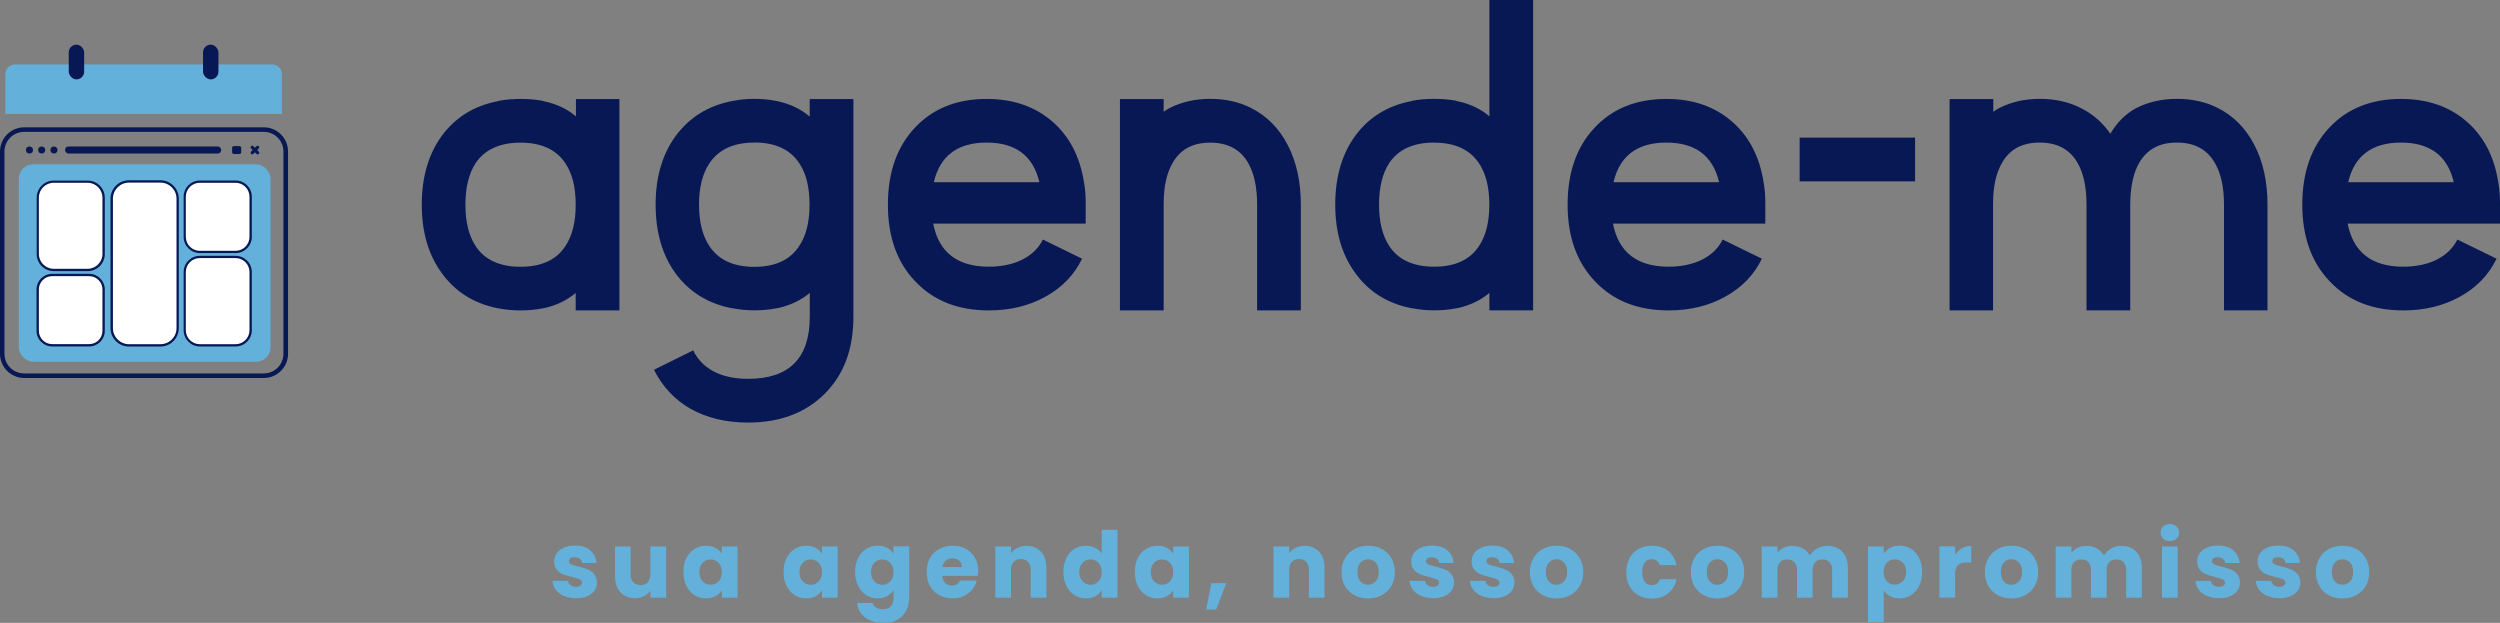 <svg xmlns="http://www.w3.org/2000/svg" id="Camada_1" viewBox="35.5 26.05 319.66 79.64"><rect x="35.5" y="26.05" width="319.66" height="79.64" fill="#808080" stroke="none"/><defs><style>.cls-1{fill:#63b1da;}.cls-1,.cls-2,.cls-3{stroke-width:0px;}.cls-2{fill:#fff;}.cls-3{fill:#071854;}</style></defs><path class="cls-3" d="M109.11,38.72h5.59v27.02h-5.59v-2.23c-1.12.94-2.45,1.58-3.99,1.93l-.3.05c-.88.17-1.8.25-2.75.25s-1.87-.08-2.75-.25l-.3-.05c-2.97-.62-5.31-2.1-7-4.43-1.73-2.33-2.59-5.26-2.59-8.79s.86-6.49,2.59-8.84c1.73-2.33,4.08-3.79,7.08-4.38l.28-.08c.86-.15,1.76-.22,2.7-.22s1.84.07,2.7.22l.28.08c1.58.33,2.94.97,4.08,1.93v-2.2ZM109.11,52.19c0-2.22-.45-3.99-1.35-5.31-1.17-1.73-3.08-2.59-5.7-2.59s-4.55.86-5.73,2.59c-.88,1.34-1.32,3.12-1.32,5.34s.44,3.99,1.32,5.32c1.17,1.75,3.08,2.62,5.73,2.62s4.53-.86,5.7-2.59c.9-1.32,1.35-3.09,1.35-5.31v-.06Z"/><path class="cls-3" d="M128.91,65.43c-2.97-.62-5.31-2.09-7.02-4.41-1.71-2.35-2.56-5.29-2.56-8.81s.86-6.46,2.59-8.81c1.73-2.33,4.08-3.8,7.08-4.41l.28-.05c.86-.17,1.76-.25,2.7-.25s1.84.08,2.7.25l.25.05c1.6.35,2.96,1,4.1,1.96v-2.23h5.59v27.84c0,4.11-1.22,7.39-3.66,9.83-2.46,2.46-5.73,3.69-9.8,3.69-2.81,0-5.25-.58-7.33-1.74-2.06-1.17-3.63-2.85-4.71-5.01l5.01-2.48c.66,1.36,1.72,2.34,3.17,2.95,1.1.46,2.39.69,3.86.69,5.25,0,7.88-2.64,7.88-7.93v-3.06c-1.12.94-2.46,1.58-4.02,1.93l-.3.05c-.86.17-1.77.25-2.73.25s-1.87-.08-2.75-.25l-.3-.05ZM131.96,44.28c-2.64,0-4.55.87-5.73,2.62-.9,1.32-1.35,3.09-1.35,5.31s.45,4.02,1.35,5.34c1.17,1.75,3.08,2.62,5.73,2.62s4.53-.87,5.7-2.62c.9-1.3,1.35-3.07,1.35-5.29v-.11c0-2.2-.45-3.97-1.35-5.29-1.18-1.73-3.08-2.59-5.7-2.59Z"/><path class="cls-3" d="M174.29,54.64h-19.47c.72,3.67,3.09,5.51,7.11,5.51,1.63,0,3.07-.3,4.3-.91,1.21-.62,2.08-1.48,2.62-2.56l5.01,2.45c-1.01,2.08-2.57,3.69-4.68,4.85-2.11,1.18-4.53,1.76-7.24,1.76-3.93,0-7.06-1.23-9.39-3.69-2.35-2.44-3.52-5.72-3.52-9.83s1.15-7.39,3.44-9.83c2.3-2.46,5.36-3.69,9.2-3.69,3.36,0,6.14.96,8.35,2.86,2.2,1.89,3.56,4.49,4.08,7.79.15.84.22,1.72.22,2.62v2.67ZM168.4,49.35c-.79-3.38-3.04-5.07-6.75-5.07s-5.96,1.69-6.75,5.07h13.49Z"/><path class="cls-3" d="M195.5,39.88c2,1.01,3.55,2.58,4.65,4.71,1.12,2.15,1.68,4.69,1.68,7.63v13.52h-5.59v-13.52c0-2.22-.38-3.99-1.13-5.31-.99-1.74-2.61-2.62-4.85-2.62s-3.8.84-4.79,2.53c-.77,1.29-1.17,3.02-1.18,5.21v13.71h-5.59v-27.02h5.59v1.62c.24-.17.49-.32.74-.47,1.56-.79,3.3-1.18,5.23-1.18s3.67.39,5.23,1.18Z"/><path class="cls-3" d="M215.82,65.43c-2.97-.62-5.31-2.1-7-4.43-1.73-2.33-2.59-5.26-2.59-8.79s.86-6.49,2.59-8.84c1.73-2.33,4.08-3.79,7.08-4.38l.28-.08c.86-.15,1.76-.22,2.7-.22s1.84.07,2.7.22l.28.08c1.58.33,2.94.97,4.08,1.93v-14.87h5.59v39.68h-5.59v-2.23c-1.12.94-2.45,1.58-3.99,1.93l-.3.05c-.88.17-1.8.25-2.75.25s-1.87-.08-2.75-.25l-.3-.05ZM218.88,44.28c-2.64,0-4.55.86-5.73,2.59-.88,1.34-1.32,3.12-1.32,5.34s.44,3.99,1.32,5.32c1.17,1.75,3.08,2.62,5.73,2.62s4.53-.86,5.7-2.59c.9-1.32,1.35-3.09,1.35-5.31v-.06c0-2.22-.45-3.99-1.35-5.31-1.18-1.73-3.08-2.59-5.7-2.59Z"/><path class="cls-3" d="M261.21,54.64h-19.47c.72,3.67,3.08,5.51,7.11,5.51,1.63,0,3.07-.3,4.3-.91,1.21-.62,2.08-1.48,2.62-2.56l5.01,2.45c-1.01,2.08-2.57,3.69-4.68,4.85-2.11,1.18-4.53,1.76-7.24,1.76-3.93,0-7.06-1.23-9.39-3.69-2.35-2.44-3.53-5.72-3.53-9.83s1.15-7.39,3.44-9.83c2.29-2.46,5.36-3.69,9.2-3.69,3.36,0,6.14.96,8.34,2.86,2.2,1.89,3.56,4.49,4.08,7.79.15.84.22,1.72.22,2.62v2.67ZM255.31,49.35c-.79-3.38-3.04-5.07-6.75-5.07s-5.96,1.69-6.75,5.07h13.49Z"/><path class="cls-3" d="M265.61,43.65h14.76v5.59h-14.76v-5.59Z"/><path class="cls-3" d="M290.37,65.74h-5.59v-27.02h5.59v1.62c.24-.17.49-.32.74-.47,1.56-.79,3.3-1.18,5.23-1.18s3.67.39,5.23,1.18c1.51.75,2.76,1.84,3.77,3.28.84-1.45,1.95-2.54,3.3-3.28,1.56-.79,3.3-1.18,5.23-1.18s3.69.39,5.23,1.18c2,1.01,3.55,2.58,4.65,4.71,1.12,2.15,1.68,4.69,1.68,7.63v13.52h-5.56v-13.52c0-2.22-.39-3.99-1.16-5.31-.99-1.74-2.61-2.62-4.85-2.62s-3.81.85-4.82,2.56c-.75,1.3-1.14,3.06-1.16,5.26v13.63h-5.59v-13.52c0-2.22-.38-3.99-1.13-5.31-.99-1.74-2.61-2.62-4.85-2.62s-3.8.84-4.79,2.53c-.77,1.29-1.17,3.02-1.18,5.21v13.71Z"/><path class="cls-3" d="M355.15,54.64h-19.47c.72,3.67,3.08,5.51,7.11,5.51,1.63,0,3.07-.3,4.3-.91,1.21-.62,2.08-1.48,2.62-2.56l5.01,2.45c-1.01,2.08-2.57,3.69-4.68,4.85-2.11,1.18-4.53,1.76-7.24,1.76-3.93,0-7.06-1.23-9.39-3.69-2.35-2.44-3.53-5.72-3.53-9.83s1.15-7.39,3.44-9.83c2.29-2.46,5.36-3.69,9.2-3.69,3.36,0,6.14.96,8.34,2.86,2.2,1.89,3.56,4.49,4.08,7.79.15.84.22,1.72.22,2.62v2.67ZM349.25,49.35c-.79-3.38-3.04-5.07-6.75-5.07s-5.96,1.69-6.75,5.07h13.49Z"/><path class="cls-1" d="M107.63,102.26c-.45-.2-.8-.46-1.06-.8-.26-.34-.4-.72-.43-1.14h1.98c.02.23.13.41.32.55.19.14.42.21.69.21.25,0,.44-.05.58-.15s.21-.22.21-.38c0-.19-.1-.33-.29-.42-.2-.09-.51-.19-.95-.3-.47-.11-.86-.22-1.17-.35s-.58-.31-.81-.58c-.23-.26-.34-.62-.34-1.06,0-.38.1-.72.31-1.03.21-.31.51-.55.92-.73s.88-.27,1.44-.27c.82,0,1.47.2,1.94.61.47.41.75.95.82,1.62h-1.85c-.03-.23-.13-.41-.3-.54-.17-.13-.39-.2-.66-.2-.23,0-.41.04-.54.13-.12.09-.19.21-.19.37,0,.19.1.33.3.42.2.09.51.19.93.28.49.13.88.25,1.19.37s.57.32.8.59c.23.27.35.63.36,1.08,0,.38-.11.73-.32,1.03-.22.3-.52.54-.93.71s-.87.26-1.4.26c-.57,0-1.08-.1-1.53-.29Z"/><path class="cls-1" d="M120.68,95.92v6.55h-2.01v-.89c-.2.29-.48.52-.83.7-.35.18-.73.26-1.16.26-.5,0-.94-.11-1.33-.33-.38-.22-.68-.55-.89-.97-.21-.42-.32-.92-.32-1.49v-3.83h1.99v3.56c0,.44.11.78.34,1.02.23.24.53.36.92.36s.7-.12.93-.36c.23-.24.34-.58.34-1.02v-3.56h2.01Z"/><path class="cls-1" d="M123.27,97.41c.25-.51.6-.9,1.04-1.17.44-.27.93-.41,1.47-.41.46,0,.87.09,1.21.28s.62.43.8.74v-.93h2.01v6.55h-2.01v-.93c-.2.3-.47.55-.82.74-.35.19-.75.28-1.21.28-.53,0-1.02-.14-1.46-.42-.44-.28-.78-.67-1.04-1.19-.25-.51-.38-1.11-.38-1.78s.13-1.26.38-1.77ZM127.38,98.01c-.28-.29-.62-.43-1.02-.43s-.74.14-1.02.43c-.28.29-.42.68-.42,1.18s.14.9.42,1.19c.28.29.62.44,1.02.44s.74-.14,1.02-.43c.28-.29.42-.68.42-1.19s-.14-.9-.42-1.18Z"/><path class="cls-1" d="M136.08,97.41c.25-.51.6-.9,1.04-1.17.44-.27.93-.41,1.47-.41.46,0,.87.09,1.21.28s.62.43.8.74v-.93h2.01v6.55h-2.01v-.93c-.2.3-.47.55-.82.74-.35.19-.75.28-1.21.28-.53,0-1.02-.14-1.46-.42-.44-.28-.78-.67-1.04-1.19-.25-.51-.38-1.11-.38-1.78s.13-1.26.38-1.77ZM140.18,98.01c-.28-.29-.62-.43-1.02-.43s-.74.14-1.02.43c-.28.29-.42.68-.42,1.18s.14.9.42,1.19c.28.29.62.44,1.02.44s.74-.14,1.02-.43c.28-.29.42-.68.42-1.19s-.14-.9-.42-1.18Z"/><path class="cls-1" d="M148.94,96.1c.35.19.62.43.8.74v-.93h2.01v6.54c0,.6-.12,1.15-.36,1.64-.24.49-.6.88-1.09,1.17-.49.29-1.1.43-1.82.43-.97,0-1.76-.23-2.36-.69-.6-.46-.95-1.08-1.03-1.86h1.98c.06.25.21.45.45.59.23.14.52.22.87.22.41,0,.75-.12.99-.36.25-.24.37-.62.37-1.14v-.93c-.2.3-.47.55-.81.75s-.75.29-1.21.29c-.54,0-1.03-.14-1.47-.42-.44-.28-.78-.67-1.04-1.19-.25-.51-.38-1.11-.38-1.78s.13-1.26.38-1.77c.25-.51.6-.9,1.04-1.17.44-.27.93-.41,1.47-.41.46,0,.87.09,1.21.28ZM149.33,98.01c-.28-.29-.62-.43-1.02-.43s-.74.14-1.02.43c-.28.29-.42.68-.42,1.18s.14.9.42,1.19c.28.29.62.44,1.02.44s.74-.14,1.02-.43c.28-.29.42-.68.42-1.19s-.14-.9-.42-1.18Z"/><path class="cls-1" d="M160.51,99.67h-4.54c.03.41.16.72.39.93.23.22.51.32.85.32.5,0,.85-.21,1.04-.63h2.14c-.11.43-.31.82-.59,1.16-.29.34-.64.61-1.07.81s-.91.29-1.44.29c-.64,0-1.21-.14-1.71-.41-.5-.27-.89-.67-1.17-1.17s-.42-1.1-.42-1.78.14-1.27.42-1.78.67-.9,1.17-1.17c.5-.27,1.08-.41,1.73-.41s1.2.13,1.69.4c.49.27.88.65,1.16,1.14s.42,1.07.42,1.72c0,.19-.01.38-.04.59ZM158.5,98.56c0-.34-.12-.62-.35-.82-.23-.2-.53-.3-.88-.3s-.62.1-.85.29c-.23.2-.37.47-.43.83h2.51Z"/><path class="cls-1" d="M168.6,96.59c.46.5.69,1.18.69,2.05v3.83h-2v-3.56c0-.44-.11-.78-.34-1.02-.23-.24-.53-.36-.92-.36s-.69.12-.92.36c-.23.24-.34.58-.34,1.02v3.56h-2.01v-6.55h2.01v.87c.2-.29.48-.52.82-.69.34-.17.73-.25,1.16-.25.77,0,1.38.25,1.84.75Z"/><path class="cls-1" d="M171.84,97.41c.25-.51.6-.9,1.04-1.17.44-.27.93-.41,1.47-.41.43,0,.82.09,1.18.27.36.18.64.42.84.73v-3.04h2.01v8.68h-2.01v-.94c-.19.31-.46.56-.8.75-.35.19-.75.28-1.21.28-.54,0-1.03-.14-1.47-.42-.44-.28-.78-.67-1.04-1.19s-.38-1.11-.38-1.78.13-1.26.38-1.77ZM175.95,98.01c-.28-.29-.62-.43-1.02-.43s-.74.14-1.01.43c-.28.29-.42.68-.42,1.18s.14.9.42,1.19c.28.29.62.44,1.01.44s.74-.14,1.02-.43c.28-.29.42-.68.42-1.19s-.14-.9-.42-1.18Z"/><path class="cls-1" d="M180.99,97.41c.25-.51.6-.9,1.04-1.17.44-.27.93-.41,1.47-.41.46,0,.87.09,1.21.28.35.19.62.43.8.74v-.93h2.01v6.55h-2.01v-.93c-.2.3-.47.55-.82.74-.35.19-.75.28-1.21.28-.53,0-1.02-.14-1.46-.42-.44-.28-.78-.67-1.04-1.19s-.38-1.11-.38-1.78.13-1.26.38-1.77ZM185.09,98.01c-.28-.29-.62-.43-1.02-.43s-.74.14-1.01.43c-.28.29-.42.68-.42,1.18s.14.9.42,1.19c.28.29.62.44,1.01.44s.74-.14,1.02-.43c.28-.29.42-.68.42-1.19s-.14-.9-.42-1.18Z"/><path class="cls-1" d="M192.3,100.61l-1.3,3.37h-1.28l.68-3.37h1.9Z"/><path class="cls-1" d="M204.17,96.59c.46.5.69,1.18.69,2.05v3.83h-2v-3.56c0-.44-.11-.78-.34-1.02-.23-.24-.53-.36-.92-.36s-.69.12-.92.36c-.23.24-.34.58-.34,1.02v3.56h-2.01v-6.55h2.01v.87c.2-.29.48-.52.82-.69.34-.17.73-.25,1.16-.25.77,0,1.38.25,1.84.75Z"/><path class="cls-1" d="M208.68,102.15c-.51-.27-.92-.67-1.21-1.17s-.44-1.1-.44-1.78.15-1.26.45-1.78.7-.91,1.22-1.18c.52-.27,1.09-.41,1.74-.41s1.22.14,1.74.41c.52.27.92.67,1.22,1.18.3.51.45,1.11.45,1.78s-.15,1.27-.45,1.78c-.3.51-.71.91-1.23,1.18-.52.27-1.1.41-1.74.41s-1.22-.14-1.73-.41ZM211.39,100.4c.27-.28.4-.68.4-1.21s-.13-.93-.39-1.21c-.26-.28-.58-.42-.97-.42s-.72.14-.97.42c-.26.28-.39.68-.39,1.21s.13.93.38,1.21c.25.28.57.42.96.42s.71-.14.98-.42Z"/><path class="cls-1" d="M217.22,102.26c-.45-.2-.8-.46-1.06-.8-.26-.34-.4-.72-.43-1.14h1.98c.02.23.13.41.32.55.19.14.42.21.69.21.25,0,.44-.05.58-.15.14-.1.21-.22.21-.38,0-.19-.1-.33-.29-.42-.2-.09-.51-.19-.95-.3-.47-.11-.86-.22-1.17-.35-.31-.12-.58-.31-.81-.58-.23-.26-.34-.62-.34-1.06,0-.38.1-.72.31-1.03.21-.31.51-.55.92-.73.4-.18.88-.27,1.44-.27.82,0,1.47.2,1.94.61.47.41.75.95.82,1.62h-1.85c-.03-.23-.13-.41-.3-.54-.17-.13-.39-.2-.66-.2-.23,0-.41.04-.54.13-.13.09-.19.21-.19.37,0,.19.1.33.3.42s.51.19.93.28c.49.13.88.25,1.19.37.3.12.57.32.8.59.23.27.35.63.36,1.08,0,.38-.11.73-.32,1.03-.21.3-.52.54-.93.71-.4.17-.87.26-1.4.26-.57,0-1.08-.1-1.53-.29Z"/><path class="cls-1" d="M224.94,102.26c-.45-.2-.8-.46-1.06-.8-.26-.34-.4-.72-.43-1.14h1.98c.02.23.13.41.32.55.19.14.42.21.69.21.25,0,.44-.05.58-.15.14-.1.21-.22.21-.38,0-.19-.1-.33-.29-.42-.2-.09-.51-.19-.95-.3-.47-.11-.86-.22-1.17-.35-.31-.12-.58-.31-.81-.58-.23-.26-.34-.62-.34-1.06,0-.38.1-.72.31-1.03.21-.31.51-.55.92-.73.4-.18.88-.27,1.44-.27.82,0,1.47.2,1.94.61.47.41.75.95.82,1.62h-1.85c-.03-.23-.13-.41-.3-.54-.17-.13-.39-.2-.66-.2-.23,0-.41.04-.54.13-.13.09-.19.21-.19.37,0,.19.1.33.3.42s.51.19.93.28c.49.13.88.25,1.19.37.3.12.57.32.8.59.23.27.35.63.36,1.08,0,.38-.11.73-.32,1.03-.21.3-.52.54-.93.71-.4.17-.87.26-1.4.26-.57,0-1.08-.1-1.53-.29Z"/><path class="cls-1" d="M232.77,102.15c-.51-.27-.92-.67-1.21-1.17s-.44-1.1-.44-1.78.15-1.26.45-1.78.7-.91,1.22-1.18c.52-.27,1.09-.41,1.74-.41s1.22.14,1.74.41c.52.27.92.67,1.22,1.18.3.51.45,1.11.45,1.78s-.15,1.27-.45,1.78c-.3.51-.71.91-1.23,1.18-.52.27-1.1.41-1.74.41s-1.22-.14-1.73-.41ZM235.48,100.4c.27-.28.4-.68.4-1.21s-.13-.93-.39-1.21c-.26-.28-.58-.42-.97-.42s-.72.14-.97.42c-.26.28-.39.68-.39,1.21s.13.93.38,1.21c.25.28.57.42.96.42s.71-.14.98-.42Z"/><path class="cls-1" d="M243.85,97.41c.28-.51.67-.9,1.16-1.17.5-.27,1.07-.41,1.71-.41.82,0,1.51.21,2.06.65.55.43.91,1.04,1.09,1.82h-2.14c-.18-.5-.53-.75-1.04-.75-.37,0-.66.14-.88.43-.22.29-.33.69-.33,1.23s.11.94.33,1.23c.22.29.51.43.88.43.52,0,.86-.25,1.04-.75h2.14c-.17.77-.54,1.37-1.09,1.81-.56.44-1.24.66-2.05.66-.64,0-1.21-.14-1.71-.41-.5-.27-.88-.67-1.16-1.17s-.42-1.1-.42-1.78.14-1.27.42-1.78Z"/><path class="cls-1" d="M253.35,102.15c-.51-.27-.92-.67-1.21-1.17s-.44-1.1-.44-1.78.15-1.26.45-1.78.7-.91,1.22-1.18c.52-.27,1.09-.41,1.74-.41s1.22.14,1.74.41c.52.27.92.67,1.22,1.18.3.51.45,1.11.45,1.78s-.15,1.27-.45,1.78c-.3.51-.71.91-1.23,1.18-.52.27-1.1.41-1.74.41s-1.22-.14-1.73-.41ZM256.06,100.4c.27-.28.4-.68.4-1.21s-.13-.93-.39-1.21c-.26-.28-.58-.42-.97-.42s-.72.14-.97.42c-.26.28-.39.68-.39,1.21s.13.93.38,1.21c.25.28.57.42.96.42s.71-.14.98-.42Z"/><path class="cls-1" d="M271.05,96.59c.48.49.72,1.18.72,2.05v3.83h-2v-3.56c0-.42-.11-.75-.33-.98-.22-.23-.53-.35-.92-.35s-.7.12-.92.35c-.22.23-.33.56-.33.98v3.56h-2v-3.56c0-.42-.11-.75-.33-.98-.22-.23-.53-.35-.92-.35s-.7.12-.92.35c-.22.23-.33.56-.33.98v3.56h-2.01v-6.55h2.01v.82c.2-.27.47-.49.8-.65s.7-.24,1.12-.24c.49,0,.93.11,1.32.32.39.21.69.51.91.9.23-.36.54-.65.93-.88.39-.23.82-.34,1.28-.34.81,0,1.46.25,1.94.74Z"/><path class="cls-1" d="M277.17,96.1c.34-.19.75-.28,1.21-.28.54,0,1.03.14,1.47.41.44.27.78.67,1.04,1.17s.38,1.1.38,1.77-.13,1.27-.38,1.78-.6.91-1.04,1.19c-.44.28-.93.42-1.47.42-.45,0-.86-.09-1.2-.28-.35-.19-.62-.43-.82-.73v4.04h-2.01v-9.67h2.01v.93c.2-.3.46-.55.81-.74ZM278.81,98c-.28-.29-.62-.43-1.03-.43s-.74.14-1.02.43c-.28.29-.42.68-.42,1.18s.14.9.42,1.19c.28.29.62.43,1.02.43s.74-.15,1.02-.44c.28-.29.42-.69.42-1.19s-.14-.89-.42-1.18Z"/><path class="cls-1" d="M286.38,96.16c.35-.21.74-.31,1.17-.31v2.12h-.55c-.5,0-.88.11-1.13.32-.25.22-.38.59-.38,1.13v3.04h-2.01v-6.55h2.01v1.09c.23-.36.53-.64.88-.85Z"/><path class="cls-1" d="M290.94,102.15c-.51-.27-.92-.67-1.21-1.17s-.44-1.1-.44-1.78.15-1.26.45-1.78.7-.91,1.22-1.18c.52-.27,1.09-.41,1.74-.41s1.22.14,1.74.41c.52.27.92.67,1.22,1.18.3.51.45,1.11.45,1.78s-.15,1.27-.45,1.78c-.3.51-.71.91-1.23,1.18-.52.27-1.1.41-1.74.41s-1.22-.14-1.73-.41ZM293.65,100.4c.27-.28.4-.68.4-1.21s-.13-.93-.39-1.21c-.26-.28-.58-.42-.97-.42s-.72.14-.97.42c-.26.28-.39.68-.39,1.21s.13.93.38,1.21c.25.28.57.42.96.42s.71-.14.98-.42Z"/><path class="cls-1" d="M308.64,96.59c.48.49.72,1.18.72,2.05v3.83h-2v-3.56c0-.42-.11-.75-.33-.98-.22-.23-.53-.35-.92-.35s-.7.12-.92.35c-.22.23-.33.56-.33.98v3.56h-2v-3.56c0-.42-.11-.75-.33-.98-.22-.23-.53-.35-.92-.35s-.7.12-.92.35c-.22.23-.33.56-.33.98v3.56h-2.01v-6.55h2.01v.82c.2-.27.47-.49.8-.65s.7-.24,1.12-.24c.49,0,.93.11,1.32.32.39.21.69.51.91.9.23-.36.54-.65.93-.88.39-.23.82-.34,1.28-.34.81,0,1.46.25,1.94.74Z"/><path class="cls-1" d="M312.09,94.92c-.22-.21-.33-.46-.33-.77s.11-.57.33-.78c.22-.21.51-.31.86-.31s.63.1.85.31c.22.21.33.47.33.78s-.11.56-.33.77c-.22.21-.51.31-.85.31s-.64-.1-.86-.31ZM313.95,95.92v6.55h-2.01v-6.55h2.01Z"/><path class="cls-1" d="M317.71,102.26c-.45-.2-.8-.46-1.06-.8-.26-.34-.4-.72-.43-1.14h1.98c.02.23.13.41.32.55.19.14.42.21.69.21.25,0,.44-.05.58-.15.14-.1.21-.22.21-.38,0-.19-.1-.33-.29-.42-.2-.09-.51-.19-.95-.3-.47-.11-.86-.22-1.17-.35-.31-.12-.58-.31-.81-.58-.23-.26-.34-.62-.34-1.06,0-.38.1-.72.31-1.03.21-.31.51-.55.92-.73.4-.18.88-.27,1.44-.27.82,0,1.47.2,1.94.61.47.41.75.95.82,1.62h-1.85c-.03-.23-.13-.41-.3-.54-.17-.13-.39-.2-.66-.2-.23,0-.41.04-.54.13-.13.09-.19.21-.19.37,0,.19.1.33.3.42s.51.19.93.28c.49.13.88.25,1.19.37.3.12.57.32.8.59.23.27.35.63.36,1.08,0,.38-.11.73-.32,1.03-.21.3-.52.54-.93.71-.4.17-.87.26-1.4.26-.57,0-1.08-.1-1.53-.29Z"/><path class="cls-1" d="M325.43,102.26c-.45-.2-.8-.46-1.06-.8-.26-.34-.4-.72-.43-1.14h1.98c.02.23.13.41.32.55.19.14.42.21.69.21.25,0,.44-.05.58-.15.14-.1.21-.22.21-.38,0-.19-.1-.33-.29-.42-.2-.09-.51-.19-.95-.3-.47-.11-.86-.22-1.17-.35-.31-.12-.58-.31-.81-.58-.23-.26-.34-.62-.34-1.06,0-.38.1-.72.31-1.03.21-.31.51-.55.92-.73.4-.18.88-.27,1.44-.27.82,0,1.47.2,1.94.61.47.41.75.95.82,1.62h-1.85c-.03-.23-.13-.41-.3-.54-.17-.13-.39-.2-.66-.2-.23,0-.41.04-.54.13-.13.09-.19.21-.19.37,0,.19.1.33.3.42s.51.19.93.28c.49.13.88.25,1.19.37.3.12.57.32.8.59.23.27.35.63.36,1.08,0,.38-.11.73-.32,1.03-.21.3-.52.54-.93.71-.4.17-.87.26-1.4.26-.57,0-1.08-.1-1.53-.29Z"/><path class="cls-1" d="M333.27,102.15c-.51-.27-.92-.67-1.21-1.17s-.44-1.1-.44-1.78.15-1.26.45-1.78.7-.91,1.22-1.18c.52-.27,1.09-.41,1.74-.41s1.22.14,1.74.41c.52.27.92.67,1.22,1.18.3.51.45,1.11.45,1.78s-.15,1.27-.45,1.78c-.3.51-.71.91-1.23,1.18-.52.27-1.1.41-1.74.41s-1.22-.14-1.73-.41ZM335.98,100.4c.27-.28.4-.68.4-1.21s-.13-.93-.39-1.21c-.26-.28-.58-.42-.97-.42s-.72.14-.97.42c-.26.28-.39.68-.39,1.21s.13.93.38,1.21c.25.28.57.42.96.42s.71-.14.98-.42Z"/><path class="cls-1" d="M71.54,40.62h-35.35v-5.09c0-.68.55-1.24,1.24-1.24h32.87c.68,0,1.24.55,1.24,1.24v5.09Z"/><rect class="cls-3" x="44.29" y="31.76" width="1.97" height="4.44" rx=".99" ry=".99"/><rect class="cls-3" x="61.46" y="31.76" width="1.97" height="4.44" rx=".99" ry=".99"/><rect class="cls-1" x="37.91" y="47.06" width="32.18" height="25.24" rx="1.83" ry="1.83"/><path class="cls-3" d="M69.24,74.38h-30.65c-1.7,0-3.09-1.39-3.09-3.09v-25.87c0-1.7,1.39-3.09,3.09-3.09h30.65c1.7,0,3.09,1.39,3.09,3.09v25.87c0,1.7-1.39,3.09-3.09,3.09ZM38.58,42.91c-1.38,0-2.51,1.12-2.51,2.51v25.87c0,1.38,1.12,2.51,2.51,2.51h30.65c1.38,0,2.51-1.12,2.51-2.51v-25.87c0-1.38-1.12-2.51-2.51-2.51h-30.65Z"/><rect class="cls-2" x="40.33" y="49.28" width="8.43" height="11.3" rx="2.05" ry="2.05"/><path class="cls-3" d="M46.71,60.72h-4.33c-1.21,0-2.19-.98-2.19-2.19v-7.2c0-1.21.98-2.19,2.19-2.19h4.33c1.21,0,2.19.98,2.19,2.19v7.2c0,1.21-.98,2.19-2.19,2.19ZM42.37,49.42c-1.05,0-1.9.85-1.9,1.9v7.2c0,1.05.85,1.9,1.9,1.9h4.33c1.05,0,1.9-.85,1.9-1.9v-7.2c0-1.05-.85-1.9-1.9-1.9h-4.33Z"/><rect class="cls-2" x="40.33" y="61.21" width="8.43" height="8.99" rx="1.85" ry="1.85"/><path class="cls-3" d="M46.9,70.35h-4.73c-1.1,0-2-.9-2-2v-5.29c0-1.1.89-2,2-2h4.73c1.1,0,2,.9,2,2v5.29c0,1.1-.89,2-2,2ZM42.17,61.36c-.94,0-1.7.76-1.7,1.7v5.29c0,.94.76,1.7,1.7,1.7h4.73c.94,0,1.7-.76,1.7-1.7v-5.29c0-.94-.76-1.7-1.7-1.7h-4.73Z"/><rect class="cls-2" x="59.12" y="58.9" width="8.43" height="11.3" rx="1.92" ry="1.92" transform="translate(126.67 129.1) rotate(180)"/><path class="cls-3" d="M65.63,70.35h-4.58c-1.14,0-2.07-.93-2.07-2.07v-7.45c0-1.14.93-2.07,2.07-2.07h4.58c1.14,0,2.07.93,2.07,2.07v7.45c0,1.14-.93,2.07-2.07,2.07ZM61.04,59.05c-.98,0-1.78.8-1.78,1.78v7.45c0,.98.8,1.78,1.78,1.78h4.58c.98,0,1.78-.8,1.78-1.78v-7.45c0-.98-.8-1.78-1.78-1.78h-4.58Z"/><rect class="cls-2" x="59.12" y="49.28" width="8.43" height="8.99" rx="1.92" ry="1.92" transform="translate(126.67 107.54) rotate(180)"/><path class="cls-3" d="M65.63,58.41h-4.58c-1.14,0-2.07-.93-2.07-2.07v-5.14c0-1.14.93-2.07,2.07-2.07h4.58c1.14,0,2.07.93,2.07,2.07v5.14c0,1.14-.93,2.07-2.07,2.07ZM61.04,49.42c-.98,0-1.78.8-1.78,1.78v5.14c0,.98.8,1.78,1.78,1.78h4.58c.98,0,1.78-.8,1.78-1.78v-5.14c0-.98-.8-1.78-1.78-1.78h-4.58Z"/><rect class="cls-2" x="49.79" y="49.26" width="8.43" height="20.96" rx="2.2" ry="2.2"/><path class="cls-3" d="M56.01,70.36h-4.03c-1.29,0-2.35-1.05-2.35-2.35v-16.56c0-1.29,1.05-2.35,2.35-2.35h4.03c1.29,0,2.35,1.05,2.35,2.35v16.56c0,1.29-1.05,2.35-2.35,2.35ZM51.99,49.4c-1.13,0-2.05.92-2.05,2.05v16.56c0,1.13.92,2.05,2.05,2.05h4.03c1.13,0,2.05-.92,2.05-2.05v-16.56c0-1.13-.92-2.05-2.05-2.05h-4.03Z"/><circle class="cls-3" cx="39.27" cy="45.23" r=".45"/><circle class="cls-3" cx="40.83" cy="45.23" r=".45"/><circle class="cls-3" cx="42.4" cy="45.23" r=".45"/><rect class="cls-3" x="43.82" y="44.78" width="19.96" height=".9" rx=".43" ry=".43"/><path class="cls-3" d="M67.75,45.79c-.05,0-.11-.02-.15-.06-.08-.08-.08-.21,0-.29l.7-.7c.08-.08.21-.08.29,0s.08.21,0,.29l-.7.7s-.09.06-.15.06Z"/><path class="cls-3" d="M68.45,45.79c-.05,0-.11-.02-.15-.06l-.7-.7c-.08-.08-.08-.21,0-.29s.21-.08.29,0l.7.7c.08.08.08.21,0,.29-.04.04-.09.06-.15.06Z"/><rect class="cls-3" x="65.18" y="44.73" width="1.16" height="1.01" rx=".21" ry=".21"/></svg>